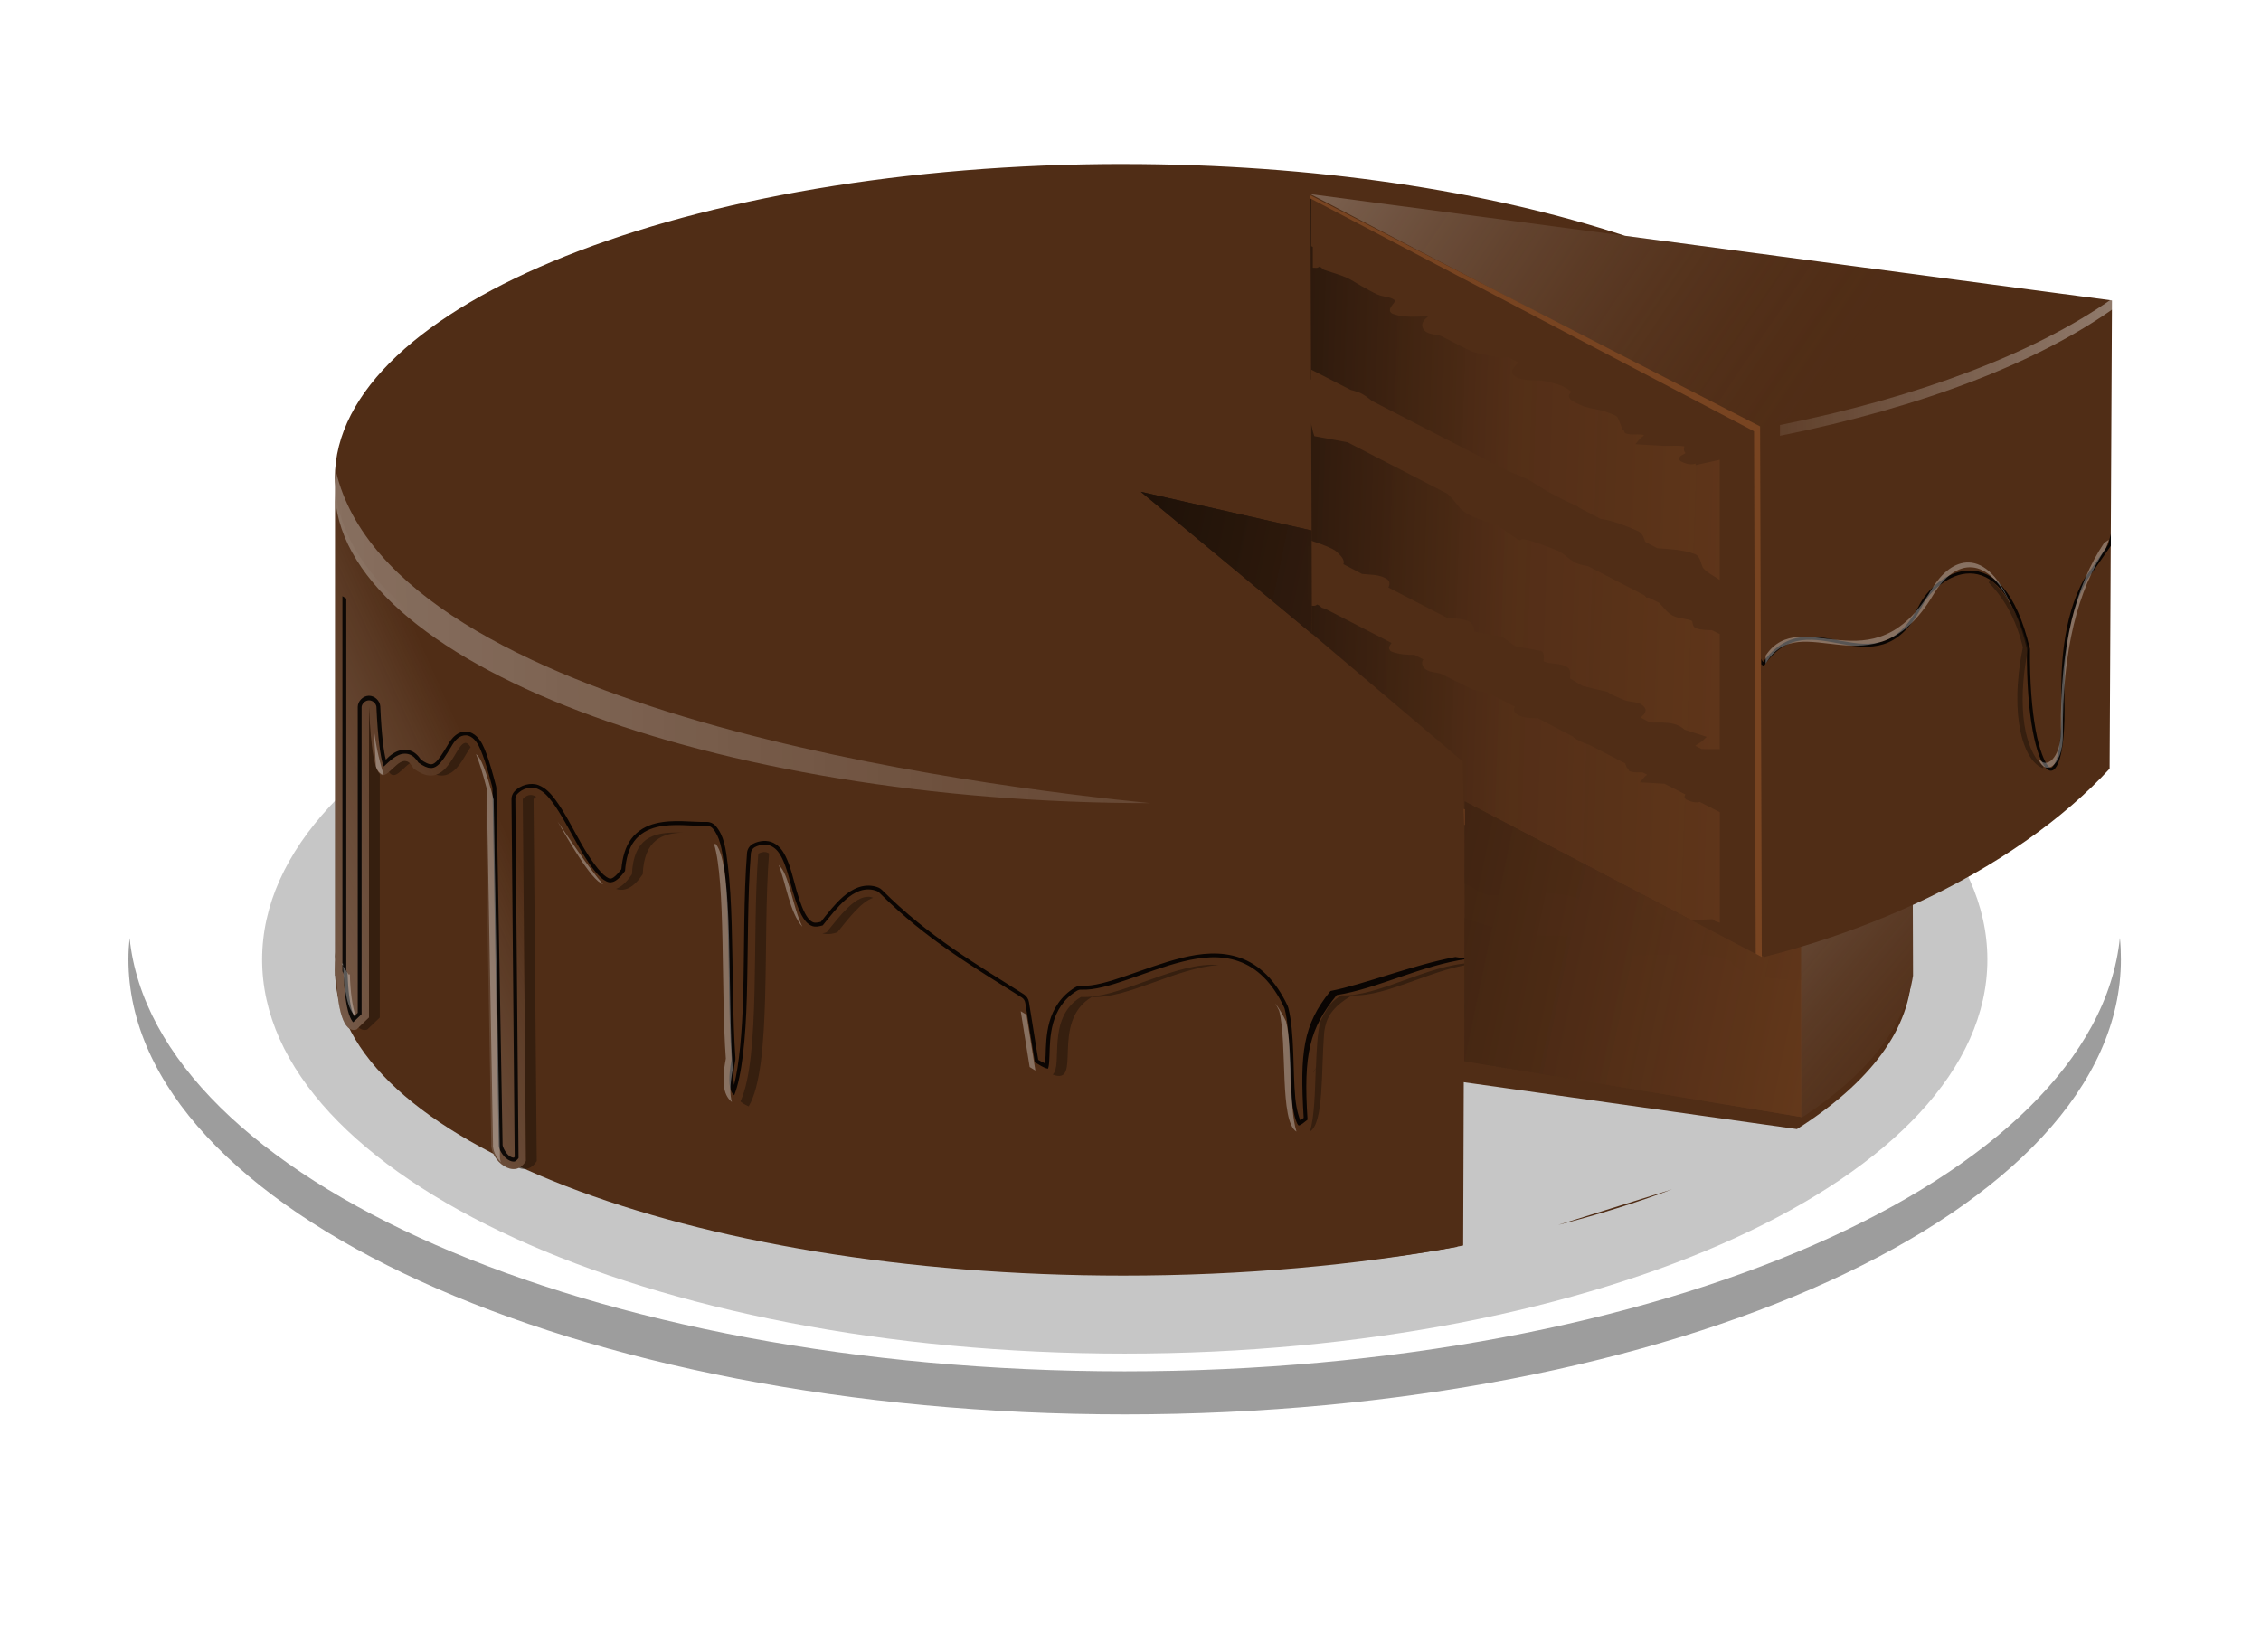 <?xml version="1.0" encoding="UTF-8"?>
<svg version="1.1" viewBox="0 0 420 307" xmlns="http://www.w3.org/2000/svg" xmlns:xlink="http://www.w3.org/1999/xlink">
<defs>
<filter id="o">
<feGaussianBlur stdDeviation="2.293"/>
</filter>
<filter id="n" x="-.079" y="-.171" width="1.158" height="1.343">
<feGaussianBlur stdDeviation="9.281"/>
</filter>
<filter id="m">
<feGaussianBlur stdDeviation="2.355"/>
</filter>
<filter id="l">
<feGaussianBlur stdDeviation="1.435"/>
</filter>
<filter id="k">
<feGaussianBlur stdDeviation="0.888"/>
</filter>
<filter id="j">
<feGaussianBlur stdDeviation="3.504"/>
</filter>
<filter id="i">
<feGaussianBlur stdDeviation="1.524"/>
</filter>
<filter id="h">
<feGaussianBlur stdDeviation="0.896"/>
</filter>
<filter id="g">
<feGaussianBlur stdDeviation="2.053"/>
</filter>
<linearGradient id="f" x1="-60.893" x2="70.09" y1="181.09" y2="122.42" gradientUnits="userSpaceOnUse">
<stop stop-color="#502d16" offset="0"/>
<stop stop-color="#fff" stop-opacity="0" offset="1"/>
</linearGradient>
<linearGradient id="e" x1="393.8" x2="186.13" y1="112.91" y2="105.73" gradientUnits="userSpaceOnUse">
<stop stop-color="#784421" offset="0"/>
<stop stop-color="#542f17" stop-opacity=".922" offset=".593"/>
<stop offset="1"/>
</linearGradient>
<linearGradient id="a" x1="379.89" x2="132.31" y1="179.62" y2="128.13" gradientUnits="userSpaceOnUse">
<stop stop-color="#784421" offset="0"/>
<stop stop-color="#542f17" stop-opacity=".922" offset=".33"/>
<stop offset="1"/>
</linearGradient>
<linearGradient id="d" x1="202.28" x2="313.96" y1="21.744" y2="97.097" gradientUnits="userSpaceOnUse">
<stop stop-color="#fff" offset="0"/>
<stop stop-color="#502d16" stop-opacity="0" offset="1"/>
</linearGradient>
<linearGradient id="c" x1="290.64" x2="355.22" y1="151.81" y2="206.31" gradientUnits="userSpaceOnUse">
<stop stop-color="#ccc" stop-opacity=".58" offset="0"/>
<stop stop-color="#502d16" stop-opacity="0" offset="1"/>
</linearGradient>
<linearGradient id="b" x1="-24.738" x2="389.44" y1="74.847" y2="71.411" gradientTransform="translate(2)" gradientUnits="userSpaceOnUse">
<stop stop-color="#fff" offset="0"/>
<stop stop-color="#fff" stop-opacity="0" offset=".78"/>
<stop stop-color="#fff" offset="1"/>
</linearGradient>
</defs>
<g transform="translate(10.203 1.314)">
<path transform="matrix(1.314 0 0 1.3 -1.337 -60.964)" d="m293.05 182.99c0 35.907-63.045 65.015-140.81 65.015-77.769 0-140.81-29.108-140.81-65.015s63.045-65.016 140.81-65.016c77.769 0 140.81 29.108 140.81 65.016z" fill="#fff"/>
<path transform="matrix(1.138 0 0 1.126 25.48 -29.075)" d="m293.05 182.99c0 35.907-63.045 65.015-140.81 65.015-77.769 0-140.81-29.108-140.81-65.015s63.045-65.016 140.81-65.016c77.769 0 140.81 29.108 140.81 65.016z" fill="#4d4d4d" filter="url(#n)" opacity=".564"/>
<path d="m13.875 172.94c-0.136 1.327-0.219 2.658-0.219 4 0 46.682 82.856 84.531 185.06 84.531 102.21 0 185.06-37.849 185.06-84.531 0-1.342-0.052-2.673-0.188-4-4.577 44.823-85.607 80.531-184.88 80.531-99.267 0-180.27-35.709-184.84-80.531z" fill="#666" filter="url(#o)" opacity=".8"/>
<path d="m198.47 122.22c-80.877 0-146.44 25.384-146.44 56.719s65.561 56.75 146.44 56.75c22.176 0 43.194-1.926 62.031-5.344l-1.719-31 64.812 9.125c13.533-8.596 21.312-18.725 21.312-29.531 0-31.335-65.561-56.719-146.44-56.719zm101.94 97.438-21.188 6.625c7.588-1.947 14.679-4.179 21.188-6.625z" fill="#502d16" filter="url(#i)"/>
<path d="m201.72 90.062 59.812 50.188c25.894-4.923 47.595-12.782 62.375-22.5l-122.18-27.688z" fill="none" stroke="#000" stroke-width="1px"/>
<path d="m198.5 29.156c-80.916 0-146.5 26.14-146.5 58.375 0 0.479 6.3e-4 0.961 0.031 1.438v86.625c-8e-3 0.251-0.031 0.498-0.031 0.75s0.023 0.499 0.031 0.75v2.875h0.25c0.19 6.091 1.295 10.728 3.719 10 0.003 5e-3 0.028-5e-3 0.031 0 4.692 7.81 13.341 15.013 25.031 21.25-0.243 2.956 4.261 6.847 6.438 3.188 26.864 12.416 66.615 20.281 111 20.281 22.989 0 43.69-0.785 63.094-4.594l0.125-34.375 62.812 10.594c11.835-7.709 19.145-16.749 20.625-26.344l-0.04-13.15c15.639-7.148 28.088-16.089 36.562-25.312l0.438-87-90.406-12h-0.031c-25.32-8.328-57.78-13.344-93.18-13.344z" fill="#502d16"/>
<path d="m52.031 88.969v91h0.25c0.191 6.117 1.304 10.778 3.75 10l2.312-2.219v-57.719c1.066 24.177 4.923 5.155 8.25 11.406 9.235 7.004 7.975-16.653 13.312 3.812l1.156 65.969c-0.243 2.956 4.261 6.847 6.438 3.188l-0.594-67.25c5.652-6.103 11.847 26.485 20.281 13.969 0.437-9.774 7.928-7.457 13.969-7.625 3.381 3.869 2.128 27.812 3.156 41.875-1.284 6.699 0.523 7.991 2.562 8.875 4.359-7.382 2.521-31.292 3.781-46.938 5.942-3.142 3.371 17.904 12.688 14.594 2.958-3.655 5.917-7.611 8.875-6.344 8.885 8.881 17.771 14.022 26.656 19.656l1.875 11.719c9.996 6.561 1.078-7.745 9.844-13 10.947 0.529 28.177-15.346 36.5 2.531 1.99 7.852-1.021 28.835 6.969 20.938-1.89-24.84 9.32-35.37 27.69-37.41l-0.24-29.78c-19.089 3.634-40.439 5.688-63 5.688-76.746 0-139.68-23.511-145.97-53.438l-0.5-3.5z" fill="url(#f)"/>
<path d="m381.91 97.844-0.5 2.031-4.438 6.375c-0.011 0.01-0.021 0.02-0.031 0.031-4.106 7.299-4.347 17.197-4.219 22.469 0.128 5.258-0.264 8.875-0.875 10.844-0.306 0.985-0.686 1.543-0.906 1.688-0.11 0.072-0.135 0.08-0.219 0.062-0.084-0.018-0.228-0.101-0.406-0.281-0.715-0.721-1.7-3.063-2.375-6.75s-1.118-8.749-1.062-15.062c-5e-3 -0.043-0.016-0.085-0.031-0.125-1.273-5.354-2.976-8.943-4.906-11.219-1.93-2.276-4.102-3.216-6.219-3.219-4.234-6e-3 -7.996 3.514-9.562 6.719-2.122 3.968-4.364 5.739-6.688 6.469-2.324 0.729-4.787 0.397-7.344-0.062-2.556-0.459-5.187-1.073-7.781-0.719-2.472 0.338-4.899 1.647-7.031 4.594l-0.438-0.656v1.031c0.378 0.263 0.594 0.386 0.594 0.344 8.563-12.686 20.518 5.459 29.188-10.75 2.961-6.06 14.614-13.607 19.656 7.594-0.222 25.368 7.482 30.665 6.969 9.5-0.127-5.238 0.121-15.069 4.125-22.188l4.5-6.469v-2.25z" filter="url(#l)" opacity=".938"/>
<path d="m233.22 34.969 0.219 62.281 0.062 19.156 0.062 0.062 27.938 23.688 0.281 11.781 0.094 0.031v-4.406l55.188 28.938v-0.25l-0.312-98.344-83.531-42.938z" fill="url(#e)"/>
<path d="m359.5 106.31-0.281 0.625c2.8 2.807 5.067 6.696 6.344 12.031-2.652 13.047 0.269 21.344 3.75 22.438l0.094-0.5c-0.143-0.066-0.349-0.191-0.594-0.406-1.111-0.977-2.425-3.55-2.969-7.188-0.544-3.638-0.467-8.415 0.688-14.094-1e-3 -0.041-0.012-0.082-0.031-0.125-1.296-5.416-3.618-9.44-6.562-12.375-0.143-0.142-0.292-0.269-0.438-0.406zm-301.16 23.719v57.719l-1.906 1.844c0.451 0.423 0.982 0.569 1.594 0.375l2.312-2.219v-45.281c-0.909-0.83-1.629-4.011-2-12.438zm17.969 6.688c-1.437-0.096-2.571 4.951-5.5 5.906 3.54 1.02 5.067-3.292 6.406-5.125-0.333-0.516-0.616-0.762-0.906-0.781zm-11.309 3.37c-1.011-7e-3 -2.011 1.261-2.938 2.031 1.058 1.645 2.438-0.651 3.875-1.625-0.306-0.291-0.629-0.404-0.938-0.406zm23.5 6.312c-0.541-0.039-1.064 0.178-1.594 0.75l0.594 67.25c-0.386 0.649-0.851 1.06-1.344 1.281 1.182 0.444 2.456 0.211 3.344-1.281l-0.594-67.25c0.166-0.179 0.333-0.323 0.5-0.438-0.302-0.174-0.609-0.291-0.906-0.312zm26.812 6.969c-4.205 0.026-7.824 1.03-8.125 7.75-1.023 1.518-2.009 2.378-2.969 2.719 1.57 0.534 3.221-0.125 4.969-2.719 0.289-6.465 3.656-7.647 7.656-7.75-0.506-0.016-1.037-3e-3 -1.531 0zm16.375 3.625c-0.31 0.019-0.66 0.116-1.031 0.312-1.214 15.064 0.453 37.772-3.312 46.031 0.46 0.396 0.981 0.668 1.531 0.906 4.359-7.382 2.521-31.292 3.781-46.938 0.013-7e-3 0.018-0.025 0.031-0.031-0.299-0.195-0.628-0.304-1-0.281zm19.438 8.312c-2.588-0.042-5.193 3.396-7.781 6.594-0.268 0.095-0.532 0.163-0.781 0.219 0.794 0.197 1.699 0.166 2.781-0.219 2.219-2.741 4.438-5.657 6.656-6.406-0.299-0.103-0.576-0.183-0.875-0.188zm112.03 12.312c-8.042 0.24-17.345 6.33-24.188 6-0.783 0.469-1.442 1.002-1.969 1.594-0.016 0.023-0.046 0.04-0.062 0.062-0.372 0.428-0.642 0.903-0.906 1.375-0.117 0.209-0.245 0.409-0.344 0.625-0.212 0.382-0.428 0.765-0.625 1.188-0.546 2.154-0.692 5.298-0.812 8.562-4e-4 0.011-0.031 0.02-0.031 0.031-2e-3 9e-3 2e-3 0.022 0 0.031-0.165 4.476-0.239 9.17-1.094 11.844 2.589-1.548 2.087-11.23 2.625-18.156 0.015-0.192 0.046-0.375 0.062-0.562 0.354-2.27 1.224-4.326 5.156-6.594 6.666 0.322 15.667-5.42 23.562-5.938-0.457-0.028-0.909-0.076-1.375-0.062zm-48.375 0.312c-8.042 0.24-17.345 6.33-24.188 6-6.496 3.894-3.283 12.747-5.25 14.406 5.688 2.18-0.579-9.713 7.25-14.406 6.666 0.322 15.667-5.42 23.562-5.938-0.457-0.028-0.909-0.076-1.375-0.062zm19.406 19.25c-0.144 0.277-0.29 0.557-0.469 0.844 0.224-0.189 0.357-0.485 0.469-0.844z" fill="#28170b" opacity=".654"/>
<path d="m53.406 109.47v69.688c0.159 0.228 0.247 0.504 0.25 0.781 0.093 2.985 0.442 5.6 0.969 7.188 0.263 0.794 0.577 1.307 0.75 1.469 0.041 0.038 0.049-0.018 0.062 0l1.531-1.469v-57.094c0.079-0.657 0.686-1.208 1.348-1.223 0.661-0.015 1.293 0.508 1.402 1.161 0.264 5.999 0.756 9.309 1.219 10.719 0.138 0.419 0.111 0.335 0.156 0.406 0.42-0.342 1.132-1.167 2.219-1.844 0.598-0.372 1.478-0.711 2.406-0.438 0.778 0.229 1.341 0.823 1.812 1.562 0.95 0.697 1.662 0.964 2.156 1 0.514 0.038 0.881-0.095 1.312-0.406 0.862-0.623 1.74-2.104 2.531-3.406 0.396-0.651 0.716-1.26 1.406-1.781 0.345-0.261 0.876-0.508 1.469-0.469 0.592 0.04 1.089 0.373 1.438 0.719 0.697 0.691 1.102 1.567 1.625 2.969 0.523 1.402 1.107 3.323 1.781 5.906 0.022 0.103 0.033 0.208 0.031 0.312l1.156 65.969c0.003 0.052 0.003 0.104 0 0.156-0.06 0.73 0.73 2.162 1.688 2.781 0.479 0.31 0.921 0.418 1.219 0.375 0.24-0.034 0.501-0.29 0.781-0.656l-0.594-66.688c-0.005-0.34 0.12-0.681 0.344-0.938 0.959-1.035 2.51-1.458 3.688-1 1.177 0.458 1.99 1.377 2.812 2.469 1.645 2.184 3.213 5.288 4.844 8.156 1.631 2.868 3.394 5.447 4.781 6.344 0.694 0.449 1.129 0.524 1.688 0.344 0.531-0.171 1.324-0.76 2.219-2.031 0.18-2.315 0.702-4.168 1.688-5.5 1.073-1.45 2.598-2.24 4.156-2.625 3.116-0.771 6.548-0.171 9.375-0.25 0.399-6e-3 0.798 0.17 1.062 0.469 1.34 1.534 1.74 3.845 2.125 6.938 0.385 3.092 0.568 6.899 0.688 11.031 0.239 8.264 0.181 17.785 0.688 24.719 0.014 0.114 0.014 0.23 0 0.344-0.616 3.215-0.432 4.953-0.062 5.812 0.149 0.347 0.351 0.548 0.562 0.75 1.423-3.603 2.128-10.479 2.344-18.344 0.242-8.812 0.111-18.723 0.75-26.656 0.041-0.452 0.32-0.876 0.719-1.094 1.008-0.533 2.224-0.64 3.156-0.156 0.932 0.484 1.47 1.316 1.906 2.188 0.872 1.744 1.379 3.968 2 6.156 0.621 2.188 1.369 4.293 2.281 5.438 0.456 0.572 0.926 0.907 1.438 1.062 0.45 0.136 1.067 0.071 1.844-0.156 1.355-1.685 2.736-3.464 4.25-4.781 0.822-0.716 1.692-1.32 2.688-1.656 0.995-0.336 2.162-0.359 3.219 0.094 0.153 0.078 0.292 0.184 0.406 0.312 8.748 8.743 17.521 13.783 26.438 19.438 0.334 0.214 0.568 0.577 0.625 0.969l1.781 11.062c0.844 0.511 1.656 0.968 2.062 1.094 0.237 0.073 0.325 0.089 0.375 0.094 0.033-0.07 0.081-0.212 0.125-0.438 0.088-0.452 0.128-1.161 0.156-2 0.057-1.679 0.069-3.85 0.688-6.062 0.618-2.212 1.919-4.49 4.438-6 0.235-0.137 0.51-0.203 0.781-0.188 4.769 0.23 11.864-3.486 18.844-5.219 3.49-0.867 7.04-1.229 10.375-0.062s6.277 3.887 8.469 8.594c0.039 0.08 0.071 0.164 0.094 0.25 1.109 4.373 0.802 11.517 1.281 16.594 0.24 2.538 0.828 4.533 1.188 4.938 0.18 0.202 0.041 0.16 0.312 0.094 0.211-0.051 0.848-0.509 1.469-1.031-0.802-12.215 0.387-16.953 5.421-23.156 7.706-1.221 15.606-5.502 24.301-6.728l-2.25-0.344c-7.866 1.454-17.059 5.123-23.217 6.317-5.117 6.305-5.702 11.448-4.974 23.567-0.248 0.178-0.521 0.418-0.625 0.469-0.171-0.353-0.72-1.882-0.938-4.188-0.471-4.994-0.115-12.087-1.281-16.688-0.03-0.129-0.072-0.254-0.125-0.375-2.248-4.828-5.347-7.735-8.875-8.969s-7.256-0.852-10.812 0.031c-7.113 1.766-14.214 5.401-18.625 5.188-0.402-0.02-0.809 0.079-1.156 0.281-2.686 1.61-4.13 4.075-4.781 6.406-0.652 2.332-0.662 4.616-0.719 6.281-0.022 0.638-0.078 1.047-0.125 1.438-0.283-0.114-0.758-0.373-1.25-0.656l-1.72-10.73c-0.092-0.582-0.442-1.119-0.938-1.438-8.932-5.664-17.635-10.67-26.312-19.344-0.186-0.197-0.41-0.357-0.656-0.469-1.218-0.522-2.562-0.474-3.688-0.094-1.125 0.38-2.073 1.029-2.938 1.781-1.523 1.325-2.827 3.039-4.125 4.656-0.539 0.129-1.042 0.207-1.312 0.125-0.348-0.105-0.67-0.32-1.062-0.812-0.785-0.985-1.541-3.02-2.156-5.188-0.615-2.168-1.092-4.434-2.031-6.312-0.47-0.939-1.076-1.875-2.219-2.469-1.143-0.594-2.67-0.448-3.812 0.156-0.627 0.324-1.067 0.984-1.125 1.688-0.644 7.989-0.478 17.866-0.719 26.656-0.181 6.613-0.735 12.703-1.688 16.469-0.154-0.871-0.234-2.138 0.219-4.5 0.036-0.185 0.046-0.375 0.031-0.562-0.503-6.884-0.448-16.373-0.688-24.656-0.12-4.142-0.329-7.99-0.719-11.125s-0.689-5.491-2.281-7.312c-0.402-0.461-1.014-0.732-1.625-0.719-2.729 0.076-6.194-0.544-9.531 0.281-1.669 0.413-3.35 1.309-4.531 2.906-1.045 1.413-1.602 3.311-1.812 5.594-0.763 1.02-1.448 1.59-1.75 1.688-0.34 0.11-0.488 0.09-1.062-0.281-1.149-0.743-2.975-3.247-4.594-6.094-1.619-2.846-3.16-5.973-4.875-8.25-0.857-1.139-1.719-2.141-3.125-2.688-1.406-0.547-3.35-0.018-4.438 1.156-0.366 0.393-0.573 0.931-0.562 1.469l0.594 66.438c-0.038 0.015-0.128 0.152-0.156 0.156-0.081 0.011-0.375-8e-3 -0.75-0.25-0.749-0.485-1.373-1.806-1.344-2.156 0.003-0.062 0.003-0.125 0-0.188l-1.158-65.97c-6.47e-4 -0.168-0.022-0.337-0.062-0.5-0.677-2.596-1.244-4.528-1.781-5.969-0.537-1.441-0.958-2.372-1.812-3.219-0.427-0.423-1.104-0.853-1.906-0.906-0.802-0.053-1.474 0.267-1.906 0.594-0.864 0.653-1.22 1.333-1.625 2-0.81 1.334-1.654 2.712-2.312 3.188-0.329 0.238-0.505 0.306-0.844 0.281-0.316-0.023-0.916-0.246-1.75-0.844-0.521-0.769-1.16-1.444-2.094-1.719-1.184-0.348-2.282 0.073-2.969 0.5-0.821 0.511-1.043 0.802-1.469 1.219-0.386-1.482-0.791-4.465-1.031-9.906-0.063-1.07-1.067-1.996-2.139-1.972s-2.034 0.994-2.049 2.066v56.844l-0.656 0.625c-0.111-0.198-0.157-0.22-0.281-0.594-0.485-1.462-0.846-4.052-0.938-7-0.014-0.316-0.1-0.628-0.25-0.906v-69.094l-0.719-0.438z" filter="url(#m)" opacity=".934"/>
<path d="m381.53 98.969-0.875 0.594c-5.196 7.736-8.213 18.898-8.031 35-0.05 5.111-2.836 7.219-4.188 4.938 1.089 3.639 4.507 1.614 4.562-4.062-0.182-16.102 2.835-27.233 8.031-34.969l0.5-1.5zm-26 4.219c-2.519-0.076-5.01 1.77-7 5.125-10.915 18.396-24.158 2.362-30.75 12.188v1.5c6.457-11.034 20.003 5.963 31.125-12.781 4.122-6.947 10.357-7.469 14.625 2.344-2.268-5.705-5.147-8.289-8-8.375zm-296.34 30.28 0.437 7.65c0.337 1.026 1.024 1.475 1.438 1.562-0.44-1.592-1.464-4.724-1.875-9.219zm19.031 5.344c0.558 1.338 1.206 3.395 2 6.438l1.156 65.969c-0.095 1.159 0.53 2.471 1.469 3.406-0.162-0.469-0.225-0.95-0.188-1.406l-1.156-65.97c-1.471-5.64-2.455-7.934-3.281-8.438zm15.156 12.5c1.579 2.701 6.19 10.989 8.438 11.656-2.578-2.885-6.858-9.332-8.438-11.656zm29.062 4.188c2.169 7.067 1.274 27.369 2.188 39.875-0.963 5.025-0.183 7.012 1.125 8.062-0.374-1.279-0.401-3.153 0.156-6.062-1.028-14.063 0.224-38.006-3.156-41.875-0.101 3e-3 -0.211-1e-3 -0.312 0zm12 3.906c1.329 3.233 2.041 8.866 4.406 11.469-1.883-3.867-2.447-9.859-4.406-11.469zm-81.188 18.312 0.281 0.438c-0.006-0.147-0.027-0.289-0.031-0.438h-0.25zm0.281 0.438c0.18 4.624 0.887 8.322 2.344 9.344-0.652-1.833-0.995-4.609-1.094-7.781h-0.25l-1-1.562zm173.16 6.938c0.238 0.436 0.493 0.89 0.719 1.375 1.57 6.194 0.018 20.555 3.219 22.469-1.482-4.638-0.639-15.348-1.938-20.469-0.609-1.308-1.302-2.409-2-3.375zm-47.281 1.469 1.656 10.375c0.403 0.265 0.718 0.458 1.062 0.656l-1.656-10.375c-0.352-0.223-0.711-0.435-1.062-0.656z" fill="#fff" filter="url(#k)" opacity=".568"/>
<path d="m201.72 90.062 31.844 26.438v-0.031l-0.06-0.06-0.06-19.16-31.72-7.188zm60.094 105.78 62.562 10.379v-31.625c-2.238 0.667-4.488 1.286-6.812 1.875l-0.5-0.219v0.25l-55.188-28.923-0.062 48.262z" fill="url(#a)"/>
<path d="m233.88 35.25v8.875l0.281 0.156v2.625c0.232 0.191 0.435 0.363 1.812 1.469 1.369 0.468 2.765 0.833 4.094 1.406 0.993 0.428 1.894 1.073 2.844 1.594 0.969 0.531 1.932 1.107 2.938 1.562 1.168 0.529 2.76 0.345 3.562 1.375 0.453 0.582-1.455 1.923-0.781 2.188 2.38 0.933 5.124 0.329 7.688 0.5-0.587 0.783-2.126 1.486-1.781 2.375 0.433 1.118 2.172 0.829 3.219 1.312 0.151 0.07 5.483 2.816 5.594 2.844 11.513 2.898 1.823-1.122 9.281 2.25-0.418 0.772-1.942 1.822-1.281 2.312 1.534 1.139 3.802 0.513 5.656 0.938 1.286 0.295 2.605 0.561 3.75 1.219 3.968 2.279-1.725 1.206 2.875 3.25 1.326 0.589 2.841 0.716 4.25 1.062 0.889 0.417 1.924 0.59 2.688 1.219 0.251 0.207 1.196 2.868 1.281 2.906 1.208 0.538 2.816-0.179 3.875 0.625 0.473 0.359-0.762 0.979-1.156 1.469 1.448 0.086 2.896 0.164 4.344 0.25 1.42 0.058 2.887-0.187 4.25 0.188 0.295 0.081-0.112 0.681-0.062 1 0.046 0.293 0.467 0.505 0.344 0.781-0.211 0.472-1.557 0.787-1.125 1 3.069 1.515 3.188-1.361 3 0.469l4.43-0.97v23.781c-0.328-0.185-0.445-0.245-0.906-0.5-0.988-0.689-2.107-1.213-2.938-2.094-0.669-0.709-0.559-2.256-1.469-2.594-2.19-0.813-4.575-0.867-6.938-1.062l-2.531-1.344c-0.221-0.794-0.448-1.577-1.125-1.875-3.55-1.565-5.6-2.106-6.84-2.217l-4.312-2.25c-0.053-0.069-0.069-0.084-0.125-0.156-0.822-0.392-1.676-0.766-2.5-1.156l-3.344-1.75c-1.149-0.749-2.306-1.544-3.531-2.156-1.043-0.521-2.122-0.934-3.219-1.344l-25.59-13.188c-0.748-0.584-1.463-1.202-2.344-1.531-0.494-0.185-1.016-0.347-1.531-0.469l-6.625-3.406v1.781c-0.052-0.023-0.136-0.04-0.188-0.062v7.156c0.336 0.638 0.367 1.519 0.625 2.219l5.96 1.094 18.72 9.656c0.215 0.223 0.439 0.437 0.656 0.656 0.939 0.947 1.613 2.223 2.75 2.906 1.797 1.079 3.922 1.549 5.875 2.312 8.262 5.695-1.357-0.386 11.031 4.625 1.458 0.59 2.46 2.048 3.969 2.5 0.544 0.163 1.122 0.291 1.688 0.375l10.625 5.5c0.083 0.107 0.167 0.204 0.25 0.312 0.135-8e-3 0.25-8e-3 0.375 0l2.125 1.094c0.812 0.817 1.46 1.849 2.469 2.344 1.118 0.549 2.498 0.409 3.594 1 0.4 0.216 0.166 1.125 0.594 1.281 0.922 0.336 1.93 0.316 2.938 0.344l1.812 0.906v22.219c-1.369-0.077-2.814 8e-3 -4-0.062l-1.938-1c0.352-0.483 1.596-1.035 2.094-1.531l-3.469-1.125c-1.648-1.627-4.115-1.136-6.281-1.281l-2.45-1.28c0.451-0.507 1.534-1.183 1.219-1.656-0.711-1.067-2.423-0.768-3.594-1.25-6.434-2.65 0.891-0.469-7.75-2.625-0.876-0.518-1.749-1.044-2.625-1.562-0.098-0.649 0.246-1.619-0.281-1.969-1.256-0.832-3.129-0.326-4.406-1.125-0.521-0.326 0.137-1.557-0.406-1.844-5.909-1.19-3.609-0.05-7.219-2.625l-5.281-1h-0.031c-0.275-0.625-0.223-1.627-0.844-1.875-1.235-0.492-2.585-0.506-3.938-0.594l-11.5-5.938c0.299-0.55 0.549-1.081 0.156-1.344-1.283-0.858-2.956-0.729-4.531-0.906l-4.125-2.156c0.51-0.256 0.718-0.771-0.875-2.156-0.542-0.471-2.237-1.124-3.969-1.719v1.406l-0.5-0.281v8.875l0.5 0.281v0.688c0.521 0.032 0.499-0.235 0.281-0.562l1.156 0.594c0.218 0.171 0.099 0.109 0.438 0.375 0.205 0.069 0.42 0.122 0.625 0.188l12.844 6.625c-0.399 0.567-0.995 1.146-0.562 1.312 1.303 0.501 2.729 0.589 4.156 0.562l2.344 1.188c-0.363 0.348-0.63 0.686-0.469 1.094 0.442 1.118 2.212 0.86 3.281 1.344 0.154 0.07 5.605 2.816 5.719 2.844 1.322 0.326 2.295 0.579 3.125 0.75l5.312 2.75c-0.368 0.435-0.596 0.811-0.25 1.062 1.067 0.776 2.492 0.723 3.875 0.75l6.75 3.531c0.105 0.224 0.598 0.542 1.938 1.125 0.268 0.117 0.564 0.195 0.844 0.281l6.969 3.594c0.263 0.657 0.49 1.294 0.531 1.312 0.732 0.32 1.613 0.203 2.438 0.219l1.562 0.812c-0.245 0.336-0.911 0.757-1.188 1.094 1.244 0.073 2.477 0.146 3.719 0.219l4.75 2.438c-0.421 0.232-0.871 0.429-0.594 0.562 1.103 0.534 1.835 0.504 2.312 0.344l4.156 2.125v21.469c-4.828-1.151 3.008-0.746-10.531-0.531-1.505-1.07-2.303-1.748-2.75-2.188-0.211 0.519-1.793 1.029-8 0.25-1.462-0.183-5.637-2.205-7.094-2.594-5.353-1.428-10.131 0.581-15.406-0.219-1.349-0.204-2.585-1.298-3.875-1.938v5.281c0.667 0.211 1.729 0.563 4.031 1.25 1.83 0.547 3.656 1.316 5.5 1.594 2.588 0.39 5.155 0.361 7.719 0.406 2.88 0.05 3.941 0.132 6.812 1.094 1.288 0.431 3.35 1.279 4.125 2.531 2.045-0.033 14.24-0.307 16.625 0.031 8.527 1.21 1.813 1.728 9.312 3.781 2.429 0.665 5.582 0.765 8.5 0.75v-5.562c-0.156-0.04-0.314-0.076-0.469-0.125-1.338-0.423-2.377-1.954-3.719-2.344-1.347-0.391-2.703-0.423-4.062-0.469v-93.906l-82.58-42.564zm62.594 132.78c0.122-0.3-0.194-0.604-0.375-0.656-0.161-0.047-0.157 0.132 0.375 0.656zm-62.312-120.97v0.906c0.68 0.042 0.383-0.457 0-0.906z" fill="#502d16" stroke="#502d16"/>
<path d="m233.22 34.75 83.434 43.509 65.472-23.759-148.91-19.75v5e-5z" fill="url(#d)" opacity=".441"/>
<path d="m345.12 166.81c-6.402 2.926-13.328 5.569-20.75 7.781-0.041 0.012-0.084 0.019-0.125 0.031v31.625l0.281 0.062c11.835-7.709 19.145-16.749 20.625-26.344l-0.031-13.156z" fill="url(#c)" opacity=".922"/>
<path d="m382.19 54.156c-14.258 10.068-35.779 18.272-61.75 23.5v2c26.48-5.328 48.35-13.757 62.59-24.094l-0.84-1.406zm-329.97 32.188c-0.143 1.056-0.219 2.117-0.219 3.187 0 32.235 70.518 58.375 151.43 58.375-31.37-3.13-140.47-16.62-151.21-61.566z" fill="url(#b)" filter="url(#j)" opacity=".638"/>
<path d="m201.72 90.062 31.844 26.438v-0.031l-0.06-0.06-0.06-19.16-31.72-7.188zm60.094 105.78 62.562 10.379v-31.625c-2.238 0.667-4.488 1.286-6.812 1.875l-0.5-0.219v0.25l-55.188-28.923-0.062 48.262z" fill="url(#a)" filter="url(#h)"/>
<path d="m233.22 34.969v0.594l82.406 43.25 0.312 97.094 1.125 0.594v-0.25l-0.312-98.344-83.531-42.938zm28.5 114 0.062 2.969 0.094 0.031v-2.906l-0.156-0.094z" fill="#784421" filter="url(#g)"/>
</g>
</svg>
